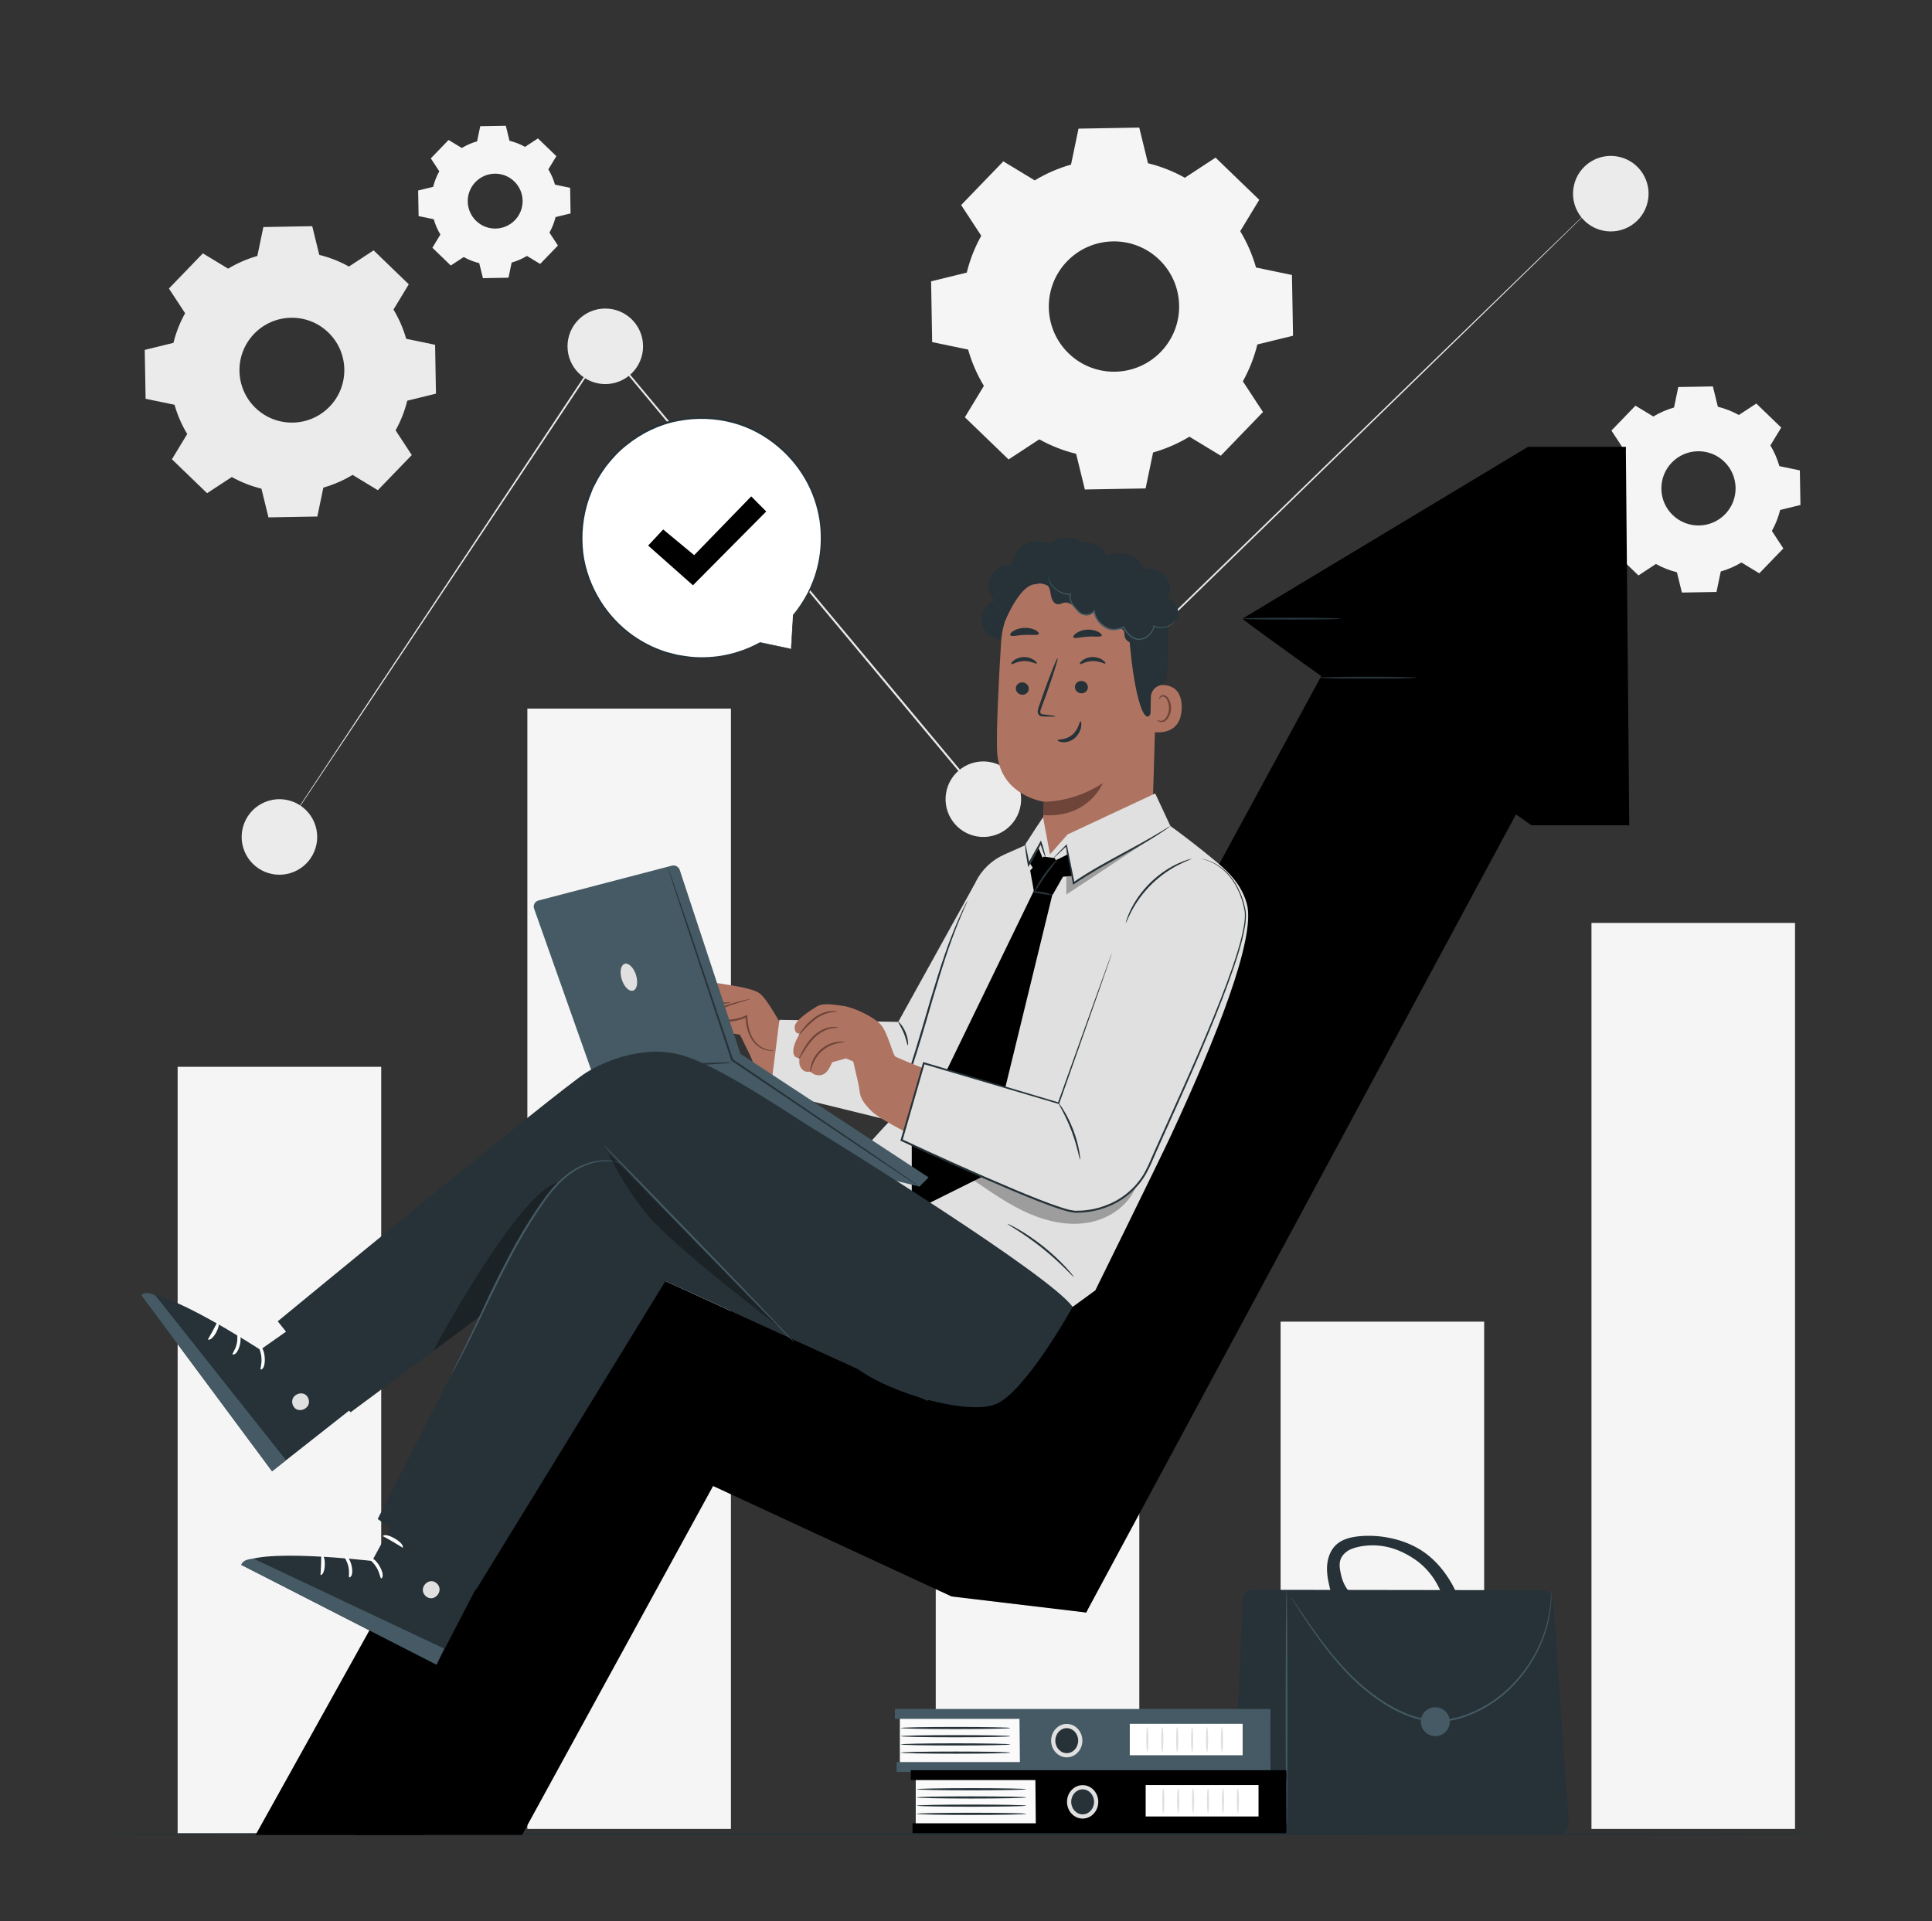<svg width="181" height="180" viewBox="0 0 181 180" fill="none" xmlns="http://www.w3.org/2000/svg">
<rect x="0" y="0" width="181" height="180" fill="#333333" stroke="none"/>
<path d="M35.714 99.954H16.643V171.757H35.714V99.954Z" fill="#F5F5F5"/>
<path d="M139.044 123.831H119.973V171.36H139.044V123.831Z" fill="#F5F5F5"/>
<path d="M168.168 86.473H149.097V171.36H168.168V86.473Z" fill="#F5F5F5"/>
<path d="M106.736 89.554H87.665V171.36H106.736V89.554Z" fill="#F5F5F5"/>
<path d="M68.477 66.393H49.406V171.36H68.477V66.393Z" fill="#F5F5F5"/>
<path d="M149.098 19.491C149.098 19.491 149.006 19.588 148.819 19.774C148.63 19.96 148.352 20.234 147.988 20.593C147.252 21.314 146.168 22.376 144.767 23.747C141.955 26.49 137.873 30.471 132.783 35.437C122.586 45.361 108.351 59.216 92.186 74.948L92.115 75.017L92.051 74.941C88.859 71.117 85.523 67.121 82.123 63.047C72.99 52.099 64.329 41.716 56.641 32.501L56.778 32.493C47.738 46.081 40.097 57.567 34.714 65.659C32.019 69.698 29.89 72.891 28.432 75.075C27.703 76.163 27.142 76.999 26.761 77.567C26.572 77.847 26.428 78.06 26.329 78.206C26.231 78.349 26.178 78.42 26.178 78.42C26.178 78.42 26.223 78.344 26.317 78.198C26.413 78.05 26.553 77.835 26.738 77.552C27.113 76.981 27.667 76.14 28.386 75.046C29.834 72.855 31.95 69.654 34.628 65.603C39.998 57.501 47.619 46.002 56.635 32.399L56.698 32.304L56.771 32.392C64.463 41.604 73.129 51.983 82.266 62.927C85.666 67.002 89.001 70.998 92.192 74.822L92.056 74.815C108.238 59.101 122.489 45.262 132.697 35.349C137.804 30.4 141.899 26.433 144.72 23.699C146.131 22.337 147.222 21.284 147.963 20.568C148.333 20.215 148.614 19.945 148.806 19.761C148.997 19.58 149.098 19.491 149.098 19.491Z" fill="#EBEBEB"/>
<path d="M56.707 35.986C58.661 35.986 60.246 34.401 60.246 32.447C60.246 30.493 58.661 28.908 56.707 28.908C54.752 28.908 53.168 30.493 53.168 32.447C53.168 34.401 54.752 35.986 56.707 35.986Z" fill="#EBEBEB"/>
<path d="M27.524 81.691C29.331 80.948 30.194 78.88 29.45 77.073C28.707 75.265 26.639 74.403 24.832 75.146C23.025 75.889 22.162 77.957 22.906 79.765C23.649 81.572 25.717 82.435 27.524 81.691Z" fill="#EBEBEB"/>
<path d="M95.618 75.445C95.93 73.515 94.619 71.698 92.69 71.386C90.761 71.074 88.944 72.385 88.632 74.314C88.319 76.244 89.63 78.061 91.56 78.373C93.489 78.685 95.306 77.374 95.618 75.445Z" fill="#EBEBEB"/>
<path d="M154.361 18.922C154.79 17.015 153.592 15.122 151.685 14.693C149.778 14.264 147.885 15.462 147.456 17.368C147.027 19.275 148.225 21.169 150.132 21.598C152.038 22.027 153.932 20.829 154.361 18.922Z" fill="#EBEBEB"/>
<path d="M21.372 25.172C22.237 24.649 23.159 24.253 24.109 23.983L24.673 21.273L29.252 21.192L29.911 23.881C30.87 24.117 31.805 24.481 32.689 24.974L35.003 23.457L38.297 26.638L36.863 29.003C37.386 29.869 37.783 30.791 38.053 31.741L40.763 32.305L40.843 36.884L38.155 37.543C37.918 38.502 37.554 39.437 37.062 40.321L38.578 42.635L35.398 45.929L33.032 44.495C32.166 45.018 31.245 45.415 30.294 45.685L29.73 48.395L25.151 48.475L24.492 45.786C23.533 45.55 22.598 45.186 21.715 44.694L19.401 46.21L16.106 43.03L17.54 40.664C17.017 39.798 16.62 38.877 16.351 37.926L13.641 37.362L13.56 32.784L16.249 32.124C16.485 31.165 16.85 30.23 17.342 29.347L15.825 27.033L19.006 23.738L21.372 25.172ZM23.812 31.272C21.928 33.224 21.982 36.333 23.934 38.218C25.886 40.102 28.996 40.048 30.88 38.096C32.764 36.144 32.71 33.034 30.758 31.15C28.806 29.265 25.697 29.32 23.812 31.272Z" fill="#EBEBEB"/>
<path d="M96.937 16.9C98.013 16.25 99.159 15.757 100.34 15.421L101.041 12.053L106.731 11.954L107.55 15.295C108.743 15.588 109.905 16.041 111.003 16.653L113.879 14.768L117.974 18.721L116.191 21.661C116.842 22.737 117.335 23.883 117.67 25.064L121.037 25.765L121.138 31.456L117.796 32.275C117.503 33.468 117.05 34.629 116.438 35.728L118.323 38.604L114.37 42.699L111.43 40.916C110.354 41.566 109.208 42.059 108.027 42.395L107.326 45.763L101.636 45.862L100.817 42.521C99.624 42.227 98.462 41.775 97.364 41.163L94.488 43.048L90.393 39.095L92.176 36.155C91.526 35.079 91.032 33.933 90.697 32.752L87.329 32.051L87.23 26.36L90.571 25.541C90.864 24.348 91.317 23.186 91.929 22.088L90.044 19.212L93.997 15.118L96.937 16.9ZM99.971 24.481C97.629 26.907 97.696 30.772 100.122 33.114C102.548 35.457 106.413 35.389 108.755 32.962C111.097 30.537 111.03 26.672 108.604 24.329C106.178 21.988 102.313 22.056 99.971 24.481Z" fill="#F5F5F5"/>
<path d="M43.264 13.865C43.717 13.591 44.199 13.384 44.697 13.242L44.992 11.824L47.388 11.782L47.733 13.189C48.235 13.313 48.725 13.503 49.187 13.761L50.398 12.967L52.123 14.632L51.372 15.87C51.646 16.323 51.854 16.806 51.995 17.303L53.413 17.599L53.455 19.995L52.048 20.34C51.924 20.842 51.734 21.331 51.476 21.794L52.27 23.005L50.605 24.73L49.367 23.979C48.914 24.253 48.432 24.46 47.934 24.602L47.639 26.02L45.242 26.062L44.898 24.655C44.395 24.531 43.906 24.341 43.444 24.083L42.232 24.877L40.508 23.212L41.259 21.974C40.985 21.521 40.777 21.038 40.636 20.541L39.217 20.246L39.175 17.849L40.583 17.504C40.706 17.002 40.897 16.513 41.155 16.05L40.361 14.839L42.025 13.115L43.264 13.865ZM44.541 17.058C43.555 18.079 43.584 19.707 44.605 20.693C45.627 21.68 47.254 21.651 48.24 20.629C49.227 19.608 49.198 17.98 48.176 16.994C47.155 16.008 45.528 16.036 44.541 17.058Z" fill="#F5F5F5"/>
<path d="M154.893 39.024C155.506 38.654 156.158 38.373 156.831 38.181L157.23 36.263L160.472 36.206L160.938 38.109C161.617 38.277 162.279 38.535 162.904 38.883L164.542 37.81L166.874 40.061L165.859 41.735C166.229 42.349 166.51 43.001 166.701 43.674L168.619 44.073L168.676 47.314L166.773 47.781C166.606 48.459 166.348 49.121 165.999 49.747L167.073 51.385L164.821 53.717L163.147 52.702C162.534 53.072 161.882 53.353 161.209 53.544L160.81 55.462L157.569 55.519L157.102 53.616C156.423 53.448 155.761 53.191 155.136 52.842L153.498 53.916L151.166 51.664L152.181 49.99C151.811 49.377 151.53 48.724 151.339 48.052L149.421 47.652L149.364 44.412L151.267 43.945C151.434 43.266 151.692 42.605 152.04 41.979L150.967 40.341L153.218 38.009L154.893 39.024ZM156.621 43.341C155.287 44.723 155.326 46.925 156.707 48.258C158.089 49.592 160.29 49.553 161.624 48.172C162.958 46.79 162.92 44.589 161.538 43.255C160.156 41.921 157.955 41.96 156.621 43.341Z" fill="#F5F5F5"/>
<path d="M174.452 171.851C174.452 171.903 136.862 171.945 90.504 171.945C44.13 171.945 6.548 171.903 6.548 171.851C6.548 171.8 44.129 171.758 90.504 171.758C136.862 171.758 174.452 171.8 174.452 171.851Z" fill="#263238"/>
<path d="M116.456 171.852H146.005C146.569 171.852 147.015 171.373 146.976 170.81L145.501 149.898C145.465 149.389 145.042 148.994 144.531 148.993L117.404 148.955C116.883 148.954 116.454 149.364 116.431 149.884L115.483 170.835C115.458 171.389 115.901 171.852 116.456 171.852Z" fill="#263238"/>
<path d="M120.533 171.851C120.578 171.851 120.615 166.734 120.615 160.423C120.615 154.11 120.578 148.994 120.533 148.994C120.487 148.994 120.45 154.11 120.45 160.423C120.45 166.734 120.487 171.851 120.533 171.851Z" fill="#455A64"/>
<path d="M120.882 149.537C120.88 149.538 120.895 149.567 120.927 149.62C120.964 149.681 121.012 149.759 121.071 149.856C121.208 150.072 121.399 150.372 121.641 150.754C122.144 151.529 122.873 152.65 123.858 153.979C124.853 155.295 126.101 156.841 127.781 158.255C128.617 158.963 129.566 159.624 130.617 160.193C131.671 160.749 132.858 161.192 134.133 161.295C135.41 161.402 136.656 161.114 137.761 160.666C138.869 160.212 139.863 159.601 140.715 158.909C142.423 157.514 143.551 155.828 144.241 154.327C144.936 152.817 145.183 151.477 145.285 150.562C145.305 150.332 145.329 150.127 145.339 149.949C145.341 149.774 145.343 149.624 145.344 149.499C145.344 149.385 145.344 149.294 145.344 149.222C145.343 149.16 145.341 149.128 145.338 149.128C145.335 149.128 145.332 149.16 145.327 149.222C145.323 149.293 145.317 149.384 145.311 149.498C145.305 149.623 145.298 149.772 145.289 149.946C145.274 150.123 145.246 150.326 145.221 150.555C145.1 151.463 144.837 152.788 144.135 154.279C143.438 155.76 142.311 157.42 140.619 158.791C139.775 159.472 138.793 160.071 137.701 160.517C136.611 160.955 135.39 161.235 134.146 161.13C132.901 161.031 131.734 160.598 130.692 160.05C129.652 159.49 128.71 158.838 127.878 158.139C126.207 156.742 124.954 155.212 123.951 153.909C122.957 152.593 122.213 151.482 121.695 150.719C121.441 150.344 121.241 150.049 121.099 149.838C121.034 149.744 120.982 149.669 120.941 149.611C120.904 149.56 120.885 149.535 120.882 149.537Z" fill="#455A64"/>
<path d="M133.11 161.313C133.11 162.062 133.717 162.669 134.466 162.669C135.216 162.669 135.823 162.062 135.823 161.313C135.823 160.564 135.215 159.957 134.466 159.957C133.718 159.957 133.11 160.564 133.11 161.313Z" fill="#455A64"/>
<path d="M125.176 144.736C125.743 144.21 126.541 144.016 127.31 143.94C129.166 143.755 131.209 144.141 132.83 145.062C134.452 145.983 135.645 147.517 136.438 149.205L135.373 150.32C134.937 148.565 133.965 147.037 132.457 146.04C130.948 145.043 129.345 144.585 127.56 144.873C127.149 144.939 126.569 145.092 126.229 145.33C125.532 145.818 125.425 146.385 125.548 147.108C125.73 148.177 125.999 148.642 126.456 149.216C125.672 149.234 125.488 149.238 124.704 149.257C124.506 148.484 124.307 147.7 124.321 146.902C124.336 146.105 124.59 145.278 125.176 144.736Z" fill="#263238"/>
<path d="M95.506 160.879H84.304V165.293H95.506V160.879Z" fill="#FAFAFA"/>
<path d="M119.019 160.121H83.837V161.046H119.019V160.121Z" fill="#455A64"/>
<path d="M119.019 165.095H84V166.02H119.019V165.095Z" fill="#455A64"/>
<path d="M95.505 160.341L95.558 165.844H119.018V160.341H95.505Z" fill="#455A64"/>
<path d="M101.208 163.087C101.208 163.844 100.64 164.457 99.94 164.457C99.24 164.457 98.671 163.844 98.671 163.087C98.671 162.331 99.239 161.718 99.94 161.718C100.64 161.718 101.208 162.331 101.208 163.087Z" fill="#263238"/>
<path d="M99.939 164.653C99.132 164.653 98.475 163.95 98.475 163.087C98.475 162.223 99.132 161.521 99.939 161.521C100.747 161.521 101.404 162.223 101.404 163.087C101.404 163.95 100.747 164.653 99.939 164.653ZM99.939 161.915C99.348 161.915 98.868 162.441 98.868 163.087C98.868 163.734 99.348 164.26 99.939 164.26C100.53 164.26 101.01 163.734 101.01 163.087C101.01 162.441 100.53 161.915 99.939 161.915Z" fill="#E0E0E0"/>
<path d="M94.664 164.211C94.664 164.267 92.362 164.313 89.524 164.313C86.684 164.313 84.383 164.268 84.383 164.211C84.383 164.154 86.684 164.108 89.524 164.108C92.362 164.108 94.664 164.154 94.664 164.211Z" fill="#263238"/>
<path d="M94.664 163.442C94.664 163.498 92.362 163.544 89.524 163.544C86.684 163.544 84.383 163.499 84.383 163.442C84.383 163.385 86.684 163.339 89.524 163.339C92.362 163.339 94.664 163.385 94.664 163.442Z" fill="#263238"/>
<path d="M94.664 162.673C94.664 162.729 92.362 162.775 89.524 162.775C86.684 162.775 84.383 162.73 84.383 162.673C84.383 162.616 86.684 162.57 89.524 162.57C92.362 162.57 94.664 162.616 94.664 162.673Z" fill="#263238"/>
<path d="M94.664 161.904C94.664 161.961 92.362 162.007 89.524 162.007C86.684 162.007 84.383 161.961 84.383 161.904C84.383 161.848 86.684 161.802 89.524 161.802C92.362 161.802 94.664 161.848 94.664 161.904Z" fill="#263238"/>
<path d="M116.417 161.511H105.845V164.457H116.417V161.511Z" fill="white"/>
<path d="M107.492 164.157C107.435 164.157 107.389 163.632 107.389 162.984C107.389 162.336 107.435 161.811 107.492 161.811C107.548 161.811 107.594 162.336 107.594 162.984C107.594 163.632 107.548 164.157 107.492 164.157Z" fill="#E0E0E0"/>
<path d="M108.89 164.157C108.833 164.157 108.787 163.632 108.787 162.984C108.787 162.336 108.833 161.811 108.89 161.811C108.946 161.811 108.992 162.336 108.992 162.984C108.992 163.632 108.946 164.157 108.89 164.157Z" fill="#E0E0E0"/>
<path d="M110.288 164.157C110.231 164.157 110.185 163.632 110.185 162.984C110.185 162.336 110.231 161.811 110.288 161.811C110.344 161.811 110.39 162.336 110.39 162.984C110.39 163.632 110.344 164.157 110.288 164.157Z" fill="#E0E0E0"/>
<path d="M111.686 164.157C111.629 164.157 111.583 163.632 111.583 162.984C111.583 162.336 111.629 161.811 111.686 161.811C111.742 161.811 111.788 162.336 111.788 162.984C111.788 163.632 111.742 164.157 111.686 164.157Z" fill="#E0E0E0"/>
<path d="M113.084 164.157C113.027 164.157 112.981 163.632 112.981 162.984C112.981 162.336 113.027 161.811 113.084 161.811C113.14 161.811 113.186 162.336 113.186 162.984C113.186 163.632 113.14 164.157 113.084 164.157Z" fill="#E0E0E0"/>
<path d="M114.481 164.157C114.424 164.157 114.378 163.632 114.378 162.984C114.378 162.336 114.424 161.811 114.481 161.811C114.538 161.811 114.584 162.336 114.584 162.984C114.583 163.632 114.538 164.157 114.481 164.157Z" fill="#E0E0E0"/>
<path d="M96.994 166.615H85.792V171.029H96.994V166.615Z" fill="#FAFAFA"/>
<path d="M120.507 165.858H85.325V166.782H120.507V165.858Z" fill="black"/>
<path d="M120.507 170.832H85.488V171.757H120.507V170.832Z" fill="black"/>
<path d="M96.994 166.078L97.047 171.581H120.507V166.078H96.994Z" fill="black"/>
<path d="M102.696 168.823C102.696 169.58 102.128 170.193 101.428 170.193C100.727 170.193 100.16 169.58 100.16 168.823C100.16 168.067 100.727 167.454 101.428 167.454C102.128 167.454 102.696 168.067 102.696 168.823Z" fill="#263238"/>
<path d="M101.428 170.39C100.62 170.39 99.963 169.687 99.963 168.823C99.963 167.96 100.62 167.257 101.428 167.257C102.236 167.257 102.893 167.96 102.893 168.823C102.893 169.687 102.236 170.39 101.428 170.39ZM101.428 167.651C100.837 167.651 100.356 168.177 100.356 168.823C100.356 169.47 100.837 169.996 101.428 169.996C102.018 169.996 102.499 169.47 102.499 168.823C102.499 168.177 102.018 167.651 101.428 167.651Z" fill="#E0E0E0"/>
<path d="M96.152 169.947C96.152 170.003 93.85 170.049 91.012 170.049C88.172 170.049 85.871 170.004 85.871 169.947C85.871 169.89 88.172 169.844 91.012 169.844C93.85 169.845 96.152 169.89 96.152 169.947Z" fill="#263238"/>
<path d="M96.152 169.178C96.152 169.235 93.85 169.281 91.012 169.281C88.172 169.281 85.871 169.235 85.871 169.178C85.871 169.122 88.172 169.076 91.012 169.076C93.85 169.076 96.152 169.122 96.152 169.178Z" fill="#263238"/>
<path d="M96.152 168.409C96.152 168.466 93.85 168.512 91.012 168.512C88.172 168.512 85.871 168.466 85.871 168.409C85.871 168.353 88.172 168.307 91.012 168.307C93.85 168.307 96.152 168.353 96.152 168.409Z" fill="#263238"/>
<path d="M96.152 167.64C96.152 167.697 93.85 167.743 91.012 167.743C88.172 167.743 85.871 167.697 85.871 167.64C85.871 167.584 88.172 167.538 91.012 167.538C93.85 167.538 96.152 167.584 96.152 167.64Z" fill="#263238"/>
<path d="M117.905 167.248H107.333V170.193H117.905V167.248Z" fill="white"/>
<path d="M108.98 169.894C108.924 169.894 108.877 169.368 108.877 168.72C108.877 168.072 108.923 167.547 108.98 167.547C109.037 167.547 109.083 168.072 109.083 168.72C109.083 169.368 109.037 169.894 108.98 169.894Z" fill="#E0E0E0"/>
<path d="M110.378 169.894C110.321 169.894 110.275 169.368 110.275 168.72C110.275 168.072 110.321 167.547 110.378 167.547C110.435 167.547 110.481 168.072 110.481 168.72C110.48 169.368 110.435 169.894 110.378 169.894Z" fill="#E0E0E0"/>
<path d="M111.776 169.894C111.719 169.894 111.673 169.368 111.673 168.72C111.673 168.072 111.719 167.547 111.776 167.547C111.832 167.547 111.878 168.072 111.878 168.72C111.878 169.368 111.832 169.894 111.776 169.894Z" fill="#E0E0E0"/>
<path d="M113.174 169.894C113.117 169.894 113.071 169.368 113.071 168.72C113.071 168.072 113.117 167.547 113.174 167.547C113.23 167.547 113.276 168.072 113.276 168.72C113.276 169.368 113.23 169.894 113.174 169.894Z" fill="#E0E0E0"/>
<path d="M114.572 169.894C114.515 169.894 114.469 169.368 114.469 168.72C114.469 168.072 114.515 167.547 114.572 167.547C114.628 167.547 114.674 168.072 114.674 168.72C114.674 169.368 114.628 169.894 114.572 169.894Z" fill="#E0E0E0"/>
<path d="M115.969 169.894C115.913 169.894 115.867 169.368 115.867 168.72C115.867 168.072 115.912 167.547 115.969 167.547C116.026 167.547 116.072 168.072 116.072 168.72C116.072 169.368 116.026 169.894 115.969 169.894Z" fill="#E0E0E0"/>
<path d="M74.113 60.794L71.213 60.213C69.264 61.307 66.963 61.837 64.54 61.587C58.824 60.998 54.413 56.062 54.455 50.316C54.504 43.676 60.242 38.502 66.896 39.192C72.544 39.777 76.925 44.603 76.972 50.282C76.996 53.1 75.992 55.661 74.326 57.637L74.331 57.633L74.113 60.794Z" fill="white"/>
<path d="M74.113 60.794C74.113 60.794 74.113 60.719 74.12 60.58C74.127 60.434 74.139 60.231 74.153 59.968C74.184 59.427 74.231 58.643 74.29 57.63L74.354 57.667C74.354 57.667 74.351 57.67 74.349 57.671C74.331 57.684 74.305 57.679 74.292 57.661C74.281 57.645 74.283 57.624 74.294 57.61C75.179 56.541 76.194 54.931 76.652 52.761C76.884 51.684 76.96 50.48 76.834 49.211C76.697 47.945 76.323 46.62 75.675 45.348C75.022 44.081 74.087 42.876 72.897 41.871C71.708 40.87 70.265 40.05 68.646 39.628C67.035 39.195 65.271 39.119 63.54 39.453C61.805 39.775 60.125 40.575 58.7 41.731C57.962 42.298 57.349 42.996 56.782 43.706C56.525 44.082 56.262 44.453 56.037 44.843L55.724 45.44L55.569 45.738L55.445 46.049C54.75 47.692 54.487 49.455 54.586 51.137C54.676 52.825 55.21 54.415 55.967 55.787C56.73 57.161 57.745 58.318 58.873 59.206C60.005 60.092 61.244 60.713 62.467 61.091C62.777 61.17 63.082 61.249 63.382 61.326C63.684 61.396 63.987 61.426 64.282 61.477C64.872 61.569 65.451 61.587 66.002 61.578C68.223 61.533 69.991 60.84 71.194 60.179C71.202 60.174 71.213 60.173 71.222 60.175C72.143 60.369 72.86 60.521 73.356 60.626C73.596 60.678 73.782 60.719 73.917 60.748C74.044 60.775 74.113 60.794 74.113 60.794C74.113 60.794 74.053 60.787 73.929 60.765C73.796 60.74 73.611 60.706 73.374 60.663C72.87 60.568 72.141 60.43 71.205 60.253L71.232 60.248C70.03 60.93 68.251 61.646 66.005 61.708C65.447 61.721 64.862 61.706 64.263 61.617C63.965 61.567 63.657 61.538 63.351 61.469C63.047 61.392 62.737 61.314 62.422 61.236C61.181 60.859 59.921 60.234 58.768 59.34C57.619 58.442 56.585 57.271 55.806 55.877C55.032 54.484 54.487 52.868 54.391 51.151C54.287 49.44 54.553 47.645 55.259 45.971L55.385 45.654L55.542 45.351C55.648 45.149 55.755 44.946 55.861 44.743C56.09 44.346 56.357 43.967 56.619 43.585C57.196 42.861 57.82 42.152 58.571 41.573C60.022 40.396 61.733 39.583 63.501 39.255C65.264 38.917 67.058 38.996 68.697 39.441C70.344 39.873 71.81 40.711 73.016 41.731C74.223 42.755 75.168 43.983 75.826 45.271C76.479 46.565 76.852 47.911 76.985 49.195C77.107 50.482 77.023 51.7 76.781 52.79C76.302 54.981 75.262 56.598 74.357 57.664L74.302 57.603C74.304 57.602 74.307 57.6 74.307 57.6C74.326 57.587 74.351 57.591 74.364 57.61C74.37 57.618 74.372 57.628 74.372 57.637C74.291 58.659 74.228 59.451 74.184 59.997C74.162 60.255 74.145 60.454 74.133 60.598C74.122 60.73 74.113 60.794 74.113 60.794Z" fill="#263238"/>
<path d="M60.721 51.117L62.131 49.608L65.033 52.015L70.379 46.508L71.784 47.922L64.92 54.838L60.721 51.117Z" fill="black"/>
<path d="M152.317 41.869H143.152L116.408 57.965C116.508 58.115 119.665 60.398 123.788 63.346L85.061 134.654L52.649 120.34L23.95 171.92H39.632L59.406 135.799L89.149 149.577L101.758 151.082L135.888 71.953C140.177 74.993 143.471 77.321 143.471 77.321H152.636C152.636 77.321 149.964 54.889 149.964 54.711C149.964 54.533 152.317 41.869 152.317 41.869Z" fill="black"/>
<path opacity="0.3" d="M152.317 41.869H143.152L116.408 57.965C116.508 58.115 119.665 60.398 123.788 63.346L85.061 134.654L52.649 120.34L23.95 171.92H39.632L59.406 135.799L89.149 149.577L101.758 151.082L135.888 71.953C140.177 74.993 143.471 77.321 143.471 77.321H152.636C152.636 77.321 149.964 54.889 149.964 54.711C149.964 54.533 152.317 41.869 152.317 41.869Z" fill="black"/>
<path d="M33.228 171.921L62.042 119.898L94.338 134.654L135.989 57.965L148.39 64.48L101.758 151.082L68.685 135.799L48.91 171.921H33.228Z" fill="black"/>
<path d="M125.573 57.965C125.868 58.408 152.637 77.321 152.637 77.321L152.317 41.869L125.573 57.965Z" fill="black"/>
<path d="M125.573 57.965C125.573 58.017 123.522 58.059 120.991 58.059C118.46 58.059 116.409 58.016 116.409 57.965C116.409 57.913 118.46 57.871 120.991 57.871C123.521 57.871 125.573 57.913 125.573 57.965Z" fill="#263238"/>
<path d="M132.733 63.496C132.733 63.548 130.681 63.59 128.151 63.59C125.62 63.59 123.568 63.547 123.568 63.496C123.568 63.444 125.62 63.402 128.151 63.402C130.681 63.402 132.733 63.444 132.733 63.496Z" fill="#263238"/>
<path d="M63.903 95.605C63.903 95.605 63.347 95.847 63.26 95.104C63.173 94.362 64.72 92.816 65.215 92.325C65.71 91.834 66.418 91.939 67.046 92.079C67.674 92.219 70.243 92.478 71.095 93.025C71.948 93.573 73.253 96.318 73.525 96.448C73.797 96.578 81.813 96.996 81.813 96.996L81.468 103.565C81.468 103.565 73.6 102.066 72.042 101.092C70.484 100.117 70.689 99.729 70.246 98.82C69.803 97.911 69.328 96.946 69.328 96.946L68.591 96.824L67.41 97.476C67.41 97.476 67.271 99.143 66.102 99.101L65.53 98.799C65.53 98.799 65.148 99.241 64.713 98.558C64.277 97.875 64.36 97.748 64.36 97.748C64.36 97.748 63.901 98.314 63.406 97.611C62.911 96.909 63.903 95.605 63.903 95.605Z" fill="#AE7461"/>
<path d="M72.538 98.394C72.539 98.399 72.51 98.408 72.451 98.421C72.394 98.435 72.305 98.446 72.19 98.447C71.962 98.449 71.616 98.393 71.247 98.178C70.88 97.97 70.495 97.595 70.248 97.071C69.993 96.55 69.869 95.909 69.834 95.23L69.961 95.308C69.434 95.552 68.813 95.708 68.163 95.731C67.707 95.748 67.259 95.697 66.842 95.592C66.643 95.533 66.412 95.502 66.238 95.311C66.145 95.22 66.124 95.031 66.217 94.924C66.303 94.818 66.412 94.78 66.501 94.742C67.222 94.45 67.886 94.222 68.448 94.05C69.011 93.878 69.472 93.762 69.793 93.689C70.113 93.617 70.293 93.588 70.296 93.6C70.299 93.614 70.125 93.667 69.811 93.76C69.497 93.854 69.043 93.989 68.489 94.177C67.934 94.364 67.28 94.603 66.567 94.902C66.48 94.937 66.397 94.978 66.358 95.03C66.322 95.082 66.324 95.138 66.374 95.195C66.479 95.318 66.688 95.361 66.887 95.414C67.288 95.513 67.718 95.561 68.157 95.544C68.782 95.522 69.378 95.374 69.886 95.144L70.008 95.089L70.014 95.221C70.043 95.887 70.156 96.505 70.388 97.005C70.614 97.509 70.964 97.868 71.306 98.082C71.649 98.299 71.974 98.37 72.193 98.387C72.414 98.402 72.536 98.379 72.538 98.394Z" fill="#6F4439"/>
<path d="M68.481 93.889C68.496 93.908 68.21 94.063 67.724 94.036C67.485 94.034 67.204 93.993 66.906 94.013C66.603 94.026 66.32 94.155 66.086 94.425C65.599 94.969 65.016 95.329 64.578 95.512C64.136 95.699 63.839 95.736 63.835 95.716C63.826 95.687 64.107 95.603 64.522 95.392C64.936 95.181 65.474 94.827 65.951 94.295C66.077 94.165 66.218 94.032 66.39 93.956C66.557 93.876 66.734 93.847 66.897 93.84C67.223 93.829 67.5 93.885 67.732 93.904C68.196 93.962 68.47 93.862 68.481 93.889Z" fill="#6F4439"/>
<path d="M66.829 95.639C66.873 95.654 66.548 96.393 65.807 97.024C65.071 97.661 64.292 97.869 64.284 97.823C64.261 97.77 64.981 97.492 65.685 96.881C66.395 96.279 66.779 95.609 66.829 95.639Z" fill="#6F4439"/>
<path d="M67.117 96.647C67.164 96.652 67.058 97.299 66.589 97.934C66.126 98.573 65.541 98.87 65.522 98.826C65.49 98.78 66 98.429 66.438 97.823C66.882 97.223 67.063 96.63 67.117 96.647Z" fill="#6F4439"/>
<path d="M91.326 82.801L84.153 95.744L73.02 95.553L72.184 102.239L83.672 105.055L88.402 99.861L91.326 82.801Z" fill="#E0E0E0"/>
<path d="M85.049 97.941C84.993 97.945 84.924 97.413 84.675 96.812C84.433 96.209 84.11 95.779 84.153 95.745C84.187 95.71 84.592 96.105 84.849 96.742C85.11 97.376 85.097 97.942 85.049 97.941Z" fill="#263238"/>
<path d="M94.054 59.892C93.146 60.013 92.201 59.361 91.99 58.471C91.779 57.58 92.332 56.574 93.197 56.274C92.62 55.705 92.461 54.757 92.82 54.031C93.179 53.304 94.029 52.855 94.831 52.966C94.85 52.167 95.313 51.392 96.009 50.997C96.704 50.603 97.608 50.602 98.304 50.996C99.173 50.223 100.596 50.169 101.522 50.873C102.296 50.715 103.151 51.113 103.528 51.807C103.906 52.501 103.775 53.435 103.222 53.998" fill="#263238"/>
<path d="M101.958 52.709L101.547 52.717C97.417 52.797 94.04 56.035 93.787 60.159C93.553 63.994 93.343 68.235 93.408 70.289C93.543 74.541 97.811 75.121 97.811 75.121L97.55 80.238L98.055 84.139L107.868 79.718L108.422 61.166C108.717 56.742 106.388 52.882 101.958 52.709Z" fill="#AE7461"/>
<path d="M97.775 75.115C97.775 75.115 100.495 75.226 103.317 73.376C103.317 73.376 101.999 76.67 97.747 76.369L97.775 75.115Z" fill="#6F4439"/>
<path d="M95.168 64.495C95.163 64.816 95.431 65.085 95.766 65.096C96.101 65.108 96.377 64.858 96.382 64.537C96.387 64.216 96.119 63.946 95.785 63.935C95.45 63.923 95.174 64.174 95.168 64.495Z" fill="#263238"/>
<path d="M94.742 62.223C94.819 62.3 95.272 61.951 95.926 61.94C96.579 61.919 97.065 62.247 97.135 62.165C97.169 62.129 97.089 61.987 96.878 61.84C96.669 61.692 96.315 61.551 95.908 61.561C95.501 61.571 95.162 61.728 94.968 61.885C94.769 62.043 94.704 62.188 94.742 62.223Z" fill="#263238"/>
<path d="M100.705 64.359C100.7 64.68 100.967 64.949 101.302 64.96C101.637 64.972 101.913 64.722 101.918 64.401C101.923 64.08 101.655 63.81 101.321 63.799C100.986 63.788 100.71 64.038 100.705 64.359Z" fill="#263238"/>
<path d="M101.17 62.22C101.247 62.298 101.701 61.948 102.355 61.937C103.007 61.917 103.494 62.244 103.563 62.163C103.597 62.127 103.518 61.985 103.306 61.837C103.097 61.69 102.744 61.549 102.337 61.559C101.929 61.569 101.59 61.726 101.396 61.883C101.199 62.041 101.133 62.185 101.17 62.22Z" fill="#263238"/>
<path d="M98.891 67.114C98.894 67.077 98.486 67.015 97.826 66.943C97.659 66.93 97.5 66.899 97.47 66.786C97.428 66.666 97.495 66.485 97.572 66.289C97.721 65.882 97.877 65.456 98.041 65.009C98.691 63.186 99.159 61.688 99.085 61.662C99.011 61.637 98.424 63.094 97.774 64.917C97.618 65.366 97.468 65.795 97.326 66.205C97.266 66.396 97.162 66.613 97.252 66.861C97.299 66.985 97.424 67.073 97.531 67.1C97.639 67.13 97.733 67.13 97.815 67.134C98.478 67.156 98.89 67.151 98.891 67.114Z" fill="#263238"/>
<path d="M100.555 59.716C100.644 59.88 101.201 59.689 101.89 59.654C102.579 59.602 103.162 59.721 103.222 59.548C103.248 59.465 103.122 59.319 102.871 59.191C102.622 59.063 102.245 58.967 101.832 58.993C101.419 59.019 101.063 59.161 100.839 59.319C100.613 59.477 100.515 59.638 100.555 59.716Z" fill="#263238"/>
<path d="M94.658 59.528C94.799 59.674 95.335 59.509 95.984 59.489C96.632 59.45 97.184 59.566 97.307 59.408C97.361 59.332 97.272 59.185 97.029 59.049C96.79 58.914 96.392 58.807 95.947 58.827C95.501 58.847 95.117 58.989 94.895 59.145C94.668 59.302 94.596 59.457 94.658 59.528Z" fill="#263238"/>
<path d="M94.159 58.2C94.159 58.2 95.229 55.515 96.502 54.868C98.042 54.085 98.745 55.779 100.219 55.336C101.692 54.894 103.163 54.143 104.7 55.259C106.382 56.481 105.622 57.376 105.761 59.261C106.325 66.905 107.764 69.042 108.092 65.43C108.128 65.034 109.218 64.699 109.348 63.028C109.516 60.86 109.548 58.232 109.036 56.706C108.604 55.419 107.848 54.54 106.506 53.58C104.388 52.064 101.518 52.086 99.574 52.32C97.629 52.554 93.916 54.868 94.159 58.2Z" fill="#263238"/>
<path d="M107.818 65.319C107.832 64.662 108.388 64.133 109.043 64.182C109.838 64.243 110.73 64.676 110.709 66.316C110.672 69.226 107.758 68.589 107.755 68.506C107.752 68.449 107.792 66.537 107.818 65.319Z" fill="#AE7461"/>
<path d="M108.401 67.419C108.414 67.41 108.452 67.455 108.537 67.495C108.619 67.534 108.763 67.563 108.915 67.508C109.224 67.398 109.489 66.914 109.51 66.389C109.52 66.125 109.468 65.872 109.377 65.662C109.291 65.448 109.155 65.298 109.001 65.268C108.847 65.231 108.736 65.322 108.7 65.403C108.66 65.484 108.677 65.542 108.662 65.547C108.654 65.554 108.6 65.497 108.625 65.377C108.637 65.32 108.673 65.251 108.741 65.197C108.812 65.141 108.915 65.113 109.023 65.126C109.247 65.145 109.446 65.353 109.546 65.584C109.659 65.816 109.724 66.1 109.712 66.397C109.686 66.983 109.379 67.528 108.957 67.644C108.751 67.695 108.582 67.631 108.494 67.562C108.406 67.489 108.391 67.424 108.401 67.419Z" fill="#6F4439"/>
<path d="M107.652 59.686C107.28 59.951 106.886 60.225 106.431 60.278C105.977 60.332 105.452 60.081 105.366 59.632C105.328 59.43 105.373 59.194 105.237 59.04C105.074 58.856 104.782 58.92 104.539 58.951C103.695 59.057 102.689 58.143 102.458 57.324C102.249 57.651 101.778 57.758 101.448 57.554C101.117 57.349 100.996 57.232 100.735 56.944C100.474 56.657 100.11 56.402 99.727 56.464C99.512 56.499 99.314 56.631 99.097 56.616C98.714 56.589 98.519 56.146 98.454 55.768C98.389 55.39 98.335 54.948 98.008 54.748C97.705 54.563 97.318 54.681 96.968 54.74C96.617 54.798 96.162 54.725 96.065 54.383C96.014 54.203 96.088 54.012 96.185 53.853C96.624 53.131 97.605 52.795 98.394 53.097C98.66 52.13 99.545 51.365 100.539 51.241C101.534 51.116 102.579 51.64 103.075 52.511C103.679 51.942 104.568 51.69 105.381 51.859C106.193 52.028 106.908 52.613 107.235 53.375C107.939 53.176 108.751 53.434 109.21 54.003C109.67 54.572 109.75 55.42 109.406 56.066C109.934 56.354 110.392 56.865 110.414 57.467C110.437 58.068 109.862 58.68 109.278 58.532C109.522 58.996 109.343 59.636 108.895 59.907C108.445 60.178 107.796 60.037 107.5 59.605" fill="#263238"/>
<path d="M98.195 53.957C98.193 53.958 98.194 53.975 98.197 54.01C98.202 54.045 98.205 54.098 98.219 54.165C98.248 54.299 98.306 54.497 98.441 54.721C98.577 54.943 98.785 55.197 99.099 55.396C99.407 55.598 99.826 55.748 100.297 55.713L100.246 55.65C100.161 55.9 100.191 56.199 100.32 56.452C100.442 56.709 100.632 56.936 100.832 57.157C100.934 57.263 101.023 57.388 101.164 57.485C101.3 57.577 101.462 57.629 101.628 57.647C101.956 57.682 102.325 57.574 102.557 57.293L102.448 57.264C102.533 57.841 102.873 58.413 103.402 58.756C103.682 58.95 104.027 59.066 104.363 59.05C104.7 59.04 105.011 58.936 105.3 58.825L105.222 58.792C105.385 59.151 105.631 59.454 105.927 59.676C106.218 59.898 106.602 60.024 106.946 59.933C107.63 59.774 108.074 59.194 108.155 58.655L108.09 58.687C108.434 58.866 108.8 58.877 109.092 58.815C109.388 58.755 109.619 58.621 109.783 58.49C109.948 58.357 110.044 58.222 110.101 58.129C110.153 58.032 110.175 57.978 110.172 57.977C110.157 57.965 110.08 58.199 109.753 58.451C109.59 58.572 109.364 58.694 109.078 58.745C108.797 58.799 108.45 58.78 108.132 58.609L108.077 58.579L108.067 58.641C107.984 59.144 107.556 59.685 106.922 59.825C106.611 59.904 106.273 59.791 105.997 59.582C105.72 59.372 105.486 59.08 105.334 58.743L105.31 58.689L105.256 58.71C104.971 58.818 104.67 58.916 104.359 58.924C104.048 58.937 103.739 58.834 103.472 58.65C102.972 58.326 102.653 57.79 102.569 57.245L102.548 57.108L102.46 57.216C102.264 57.456 101.934 57.559 101.639 57.528C101.491 57.513 101.347 57.468 101.228 57.388C101.112 57.311 101.018 57.187 100.915 57.081C100.715 56.864 100.531 56.646 100.415 56.406C100.292 56.169 100.265 55.907 100.337 55.681L100.36 55.611L100.287 55.617C99.844 55.656 99.439 55.521 99.139 55.332C98.832 55.145 98.624 54.904 98.486 54.693C98.213 54.258 98.216 53.95 98.195 53.957Z" fill="#455A64"/>
<path d="M99.078 69.348C99.092 69.239 99.81 69.374 100.437 68.858C101.065 68.342 101.131 67.561 101.232 67.574C101.279 67.573 101.339 67.771 101.286 68.096C101.236 68.415 101.046 68.859 100.663 69.175C100.279 69.49 99.831 69.572 99.532 69.54C99.226 69.51 99.064 69.396 99.078 69.348Z" fill="#263238"/>
<path d="M78.347 110.528L83.886 104.418L88.518 90.42C89.463 87.991 90.275 84.908 91.421 82.605C91.985 81.472 92.934 80.579 94.09 80.066L96.057 79.192L97.233 77.315C96.555 81.561 102.506 82.083 108.829 76.812C108.829 76.812 110.918 78.226 113.863 80.668C115.152 81.737 116.321 82.905 116.808 84.67C117.693 87.874 113.891 97.356 109.751 106.276C108.513 108.944 102.615 120.901 102.615 120.901L100.492 122.448C100.492 122.448 81.724 116.761 80.035 113.644C78.347 110.528 78.347 110.528 78.347 110.528Z" fill="#E0E0E0"/>
<path d="M81.42 106.885C81.415 106.88 81.469 106.818 81.577 106.702C81.698 106.574 81.857 106.407 82.054 106.2C82.489 105.754 83.095 105.135 83.84 104.372L83.824 104.398C84.17 103.331 84.585 102.056 85.046 100.636C85.523 99.215 86.007 97.637 86.495 95.969C87.441 92.698 88.337 89.739 89.164 87.661C89.565 86.618 89.941 85.794 90.206 85.228C90.339 84.963 90.446 84.749 90.528 84.585C90.604 84.439 90.646 84.364 90.652 84.367C90.658 84.37 90.627 84.45 90.562 84.602C90.488 84.769 90.392 84.987 90.272 85.258C90.029 85.833 89.672 86.661 89.288 87.708C88.495 89.793 87.623 92.748 86.675 96.022C86.187 97.69 85.696 99.274 85.21 100.69C84.734 102.105 84.305 103.376 83.947 104.439L83.942 104.454L83.931 104.464C83.169 105.209 82.55 105.815 82.104 106.251C81.897 106.448 81.73 106.606 81.602 106.728C81.487 106.835 81.424 106.889 81.42 106.885Z" fill="#263238"/>
<path d="M98.652 83.571L92.16 110.183L85.418 113.536V107.026L97.086 82.993L98.652 83.571Z" fill="black"/>
<g opacity="0.3">
<path d="M86.236 107.787C88.076 108.479 89.734 109.575 91.359 110.682C92.985 111.789 94.61 112.923 96.413 113.707C98.217 114.49 100.238 114.908 102.164 114.511C104.09 114.114 105.888 112.798 106.523 110.937L86.236 107.787Z" fill="black"/>
</g>
<path d="M96.057 79.109L97.716 76.569L98.368 80.05L100.021 78.179L108.225 74.341L109.649 77.391L100.584 82.751L98.071 82.564L96.237 80.388L96.057 79.109Z" fill="#E0E0E0"/>
<path d="M96.057 79.11C96.079 79.107 96.115 79.303 96.181 79.635C96.264 80.031 96.357 80.48 96.46 80.976L96.296 80.952C96.436 80.694 96.586 80.42 96.742 80.134C96.99 79.696 97.222 79.285 97.433 78.911L97.522 78.754L97.581 78.921C97.726 79.336 97.804 79.686 97.869 79.929C97.931 80.172 97.969 80.311 97.953 80.317C97.937 80.324 97.867 80.195 97.778 79.957C97.686 79.722 97.584 79.374 97.429 78.98L97.576 78.99C97.372 79.367 97.147 79.782 96.907 80.225C96.748 80.509 96.595 80.781 96.451 81.037L96.333 81.247L96.287 81.013C96.068 79.915 96.013 79.113 96.057 79.11Z" fill="#263238"/>
<path d="M98.818 80.393L97.774 80.265C97.491 80.583 96.799 81.238 96.516 81.556L96.518 81.585C96.642 82.282 96.766 82.978 96.889 83.675C97.473 83.646 98.06 83.693 98.632 83.815C98.98 83.203 99.243 82.742 99.592 82.13L98.818 80.393Z" fill="black"/>
<path d="M100.601 119.646C100.579 119.665 100.272 119.337 99.758 118.829C99.245 118.322 98.514 117.641 97.655 116.952C96.795 116.264 95.972 115.699 95.364 115.309C94.756 114.918 94.37 114.691 94.383 114.665C94.389 114.654 94.493 114.698 94.676 114.787C94.859 114.875 95.118 115.014 95.433 115.196C96.062 115.56 96.905 116.111 97.772 116.806C98.638 117.501 99.361 118.203 99.853 118.737C100.1 119.004 100.292 119.227 100.418 119.386C100.545 119.546 100.61 119.637 100.601 119.646Z" fill="#263238"/>
<path d="M98.9 80.607L100.059 80.036L100.452 82.066L99.486 82.152L98.9 80.607Z" fill="black"/>
<path opacity="0.3" d="M99.901 79.219V83.815L108.447 78.171L100.494 82.801L99.901 79.219Z" fill="black"/>
<path d="M109.649 77.391C109.656 77.401 109.479 77.534 109.152 77.766C108.822 77.993 108.339 78.313 107.725 78.682C106.504 79.433 104.752 80.351 102.863 81.436C102.065 81.899 101.312 82.365 100.635 82.824L100.522 82.9L100.498 82.768C100.239 81.364 100.014 80.146 99.844 79.23L99.94 79.26C99.571 79.605 99.27 79.885 99.039 80.101C98.827 80.293 98.71 80.393 98.702 80.385C98.695 80.377 98.797 80.263 98.995 80.056C99.217 79.831 99.506 79.538 99.86 79.178L99.935 79.102L99.957 79.208C100.142 80.121 100.388 81.335 100.671 82.734L100.534 82.678C101.212 82.21 101.968 81.739 102.769 81.274C104.664 80.186 106.423 79.287 107.657 78.568C108.278 78.215 108.77 77.912 109.112 77.705C109.451 77.492 109.642 77.38 109.649 77.391Z" fill="#263238"/>
<path d="M97.786 80.654L97.307 79.481L96.516 80.934L96.855 81.46L97.786 80.654Z" fill="black"/>
<path d="M99.097 80.484C99.137 80.522 98.565 81.183 97.95 82.063C97.332 82.942 96.905 83.705 96.857 83.68C96.813 83.659 97.169 82.847 97.797 81.956C98.421 81.062 99.062 80.45 99.097 80.484Z" fill="#263238"/>
<path d="M98.516 83.85C98.503 83.901 98.111 83.842 97.632 83.762C97.153 83.681 96.763 83.608 96.767 83.555C96.771 83.505 97.175 83.495 97.663 83.577C98.151 83.659 98.529 83.801 98.516 83.85Z" fill="#263238"/>
<path d="M55.438 100.402L50.03 85.117C49.927 84.787 50.128 84.44 50.466 84.367L62.958 81.104C63.269 81.035 63.583 81.213 63.683 81.516L69.366 98.735L86.995 110.314L86.147 111.178L81.638 110.079L55.438 100.402Z" fill="#455A64"/>
<path d="M86.148 111.178C86.146 111.181 86.115 111.164 86.057 111.128C85.99 111.086 85.905 111.033 85.8 110.966C85.565 110.812 85.237 110.598 84.822 110.326C83.965 109.755 82.746 108.943 81.244 107.943C78.222 105.909 74.068 103.113 69.478 100.024C69.159 99.808 68.841 99.593 68.545 99.393L68.519 99.375L68.509 99.345C66.848 94.335 65.361 89.848 64.284 86.598C63.758 84.986 63.333 83.681 63.035 82.765C62.895 82.322 62.785 81.974 62.705 81.724C62.672 81.612 62.645 81.523 62.624 81.452C62.606 81.39 62.599 81.358 62.602 81.357C62.605 81.356 62.618 81.387 62.641 81.446C62.667 81.516 62.699 81.603 62.739 81.712C62.826 81.96 62.947 82.305 63.101 82.742C63.413 83.654 63.857 84.952 64.405 86.557C65.497 89.803 67.003 94.284 68.685 99.286L68.649 99.238C68.945 99.438 69.263 99.653 69.583 99.869C74.16 102.976 78.304 105.788 81.317 107.834C82.805 108.855 84.013 109.683 84.862 110.265C85.27 110.55 85.591 110.774 85.821 110.935C85.922 111.008 86.003 111.066 86.067 111.113C86.123 111.153 86.15 111.176 86.148 111.178Z" fill="#263238"/>
<path d="M57.594 100.076C57.592 100.024 60.048 99.866 63.081 99.723C66.114 99.58 68.574 99.505 68.576 99.557C68.579 99.609 66.123 99.767 63.089 99.91C60.057 100.053 57.597 100.127 57.594 100.076Z" fill="#263238"/>
<path d="M59.585 91.351C59.803 92.044 59.681 92.7 59.312 92.816C58.944 92.932 58.468 92.463 58.251 91.77C58.033 91.077 58.155 90.421 58.524 90.305C58.892 90.19 59.367 90.658 59.585 91.351Z" fill="#E0E0E0"/>
<path d="M74.978 96.802C74.978 96.802 74.512 97.034 74.439 96.29C74.375 95.629 75.959 94.652 76.552 94.285C77.145 93.919 78.395 94.171 79.033 94.254C79.895 94.366 81.903 95.265 82.541 96.031C83.189 96.808 83.634 98.798 83.87 98.986C84.106 99.175 92.088 102.315 92.088 102.315L90.271 108.638C90.271 108.638 82.944 105.404 81.645 104.103C80.347 102.802 80.634 102.47 80.407 101.485C80.181 100.499 79.935 99.452 79.935 99.452L79.245 99.167L77.948 99.535C77.948 99.535 77.79 100.028 77.455 100.413C77.056 100.873 76.333 100.853 75.931 100.395C75.931 100.395 75.272 100.624 74.951 99.881C74.82 99.576 74.915 99.113 74.915 99.113C74.915 99.113 74.325 99.229 74.32 98.494C74.315 97.704 74.978 96.802 74.978 96.802Z" fill="#AE7461"/>
<path d="M79.135 97.638C79.133 97.669 78.867 97.66 78.456 97.75C78.048 97.837 77.493 98.05 77.016 98.47C76.538 98.891 76.257 99.415 76.12 99.808C75.979 100.205 75.955 100.471 75.924 100.468C75.903 100.468 75.879 100.193 75.993 99.769C76.103 99.349 76.382 98.779 76.892 98.33C77.401 97.881 78.001 97.676 78.432 97.619C78.868 97.56 79.137 97.618 79.135 97.638Z" fill="#6F4439"/>
<path d="M78.538 96.282C78.535 96.316 78.247 96.268 77.808 96.37C77.37 96.466 76.795 96.748 76.304 97.23C75.813 97.715 75.478 98.258 75.236 98.646C74.995 99.038 74.844 99.281 74.82 99.268C74.799 99.257 74.908 98.992 75.121 98.58C75.336 98.173 75.659 97.604 76.173 97.096C76.69 96.588 77.314 96.306 77.783 96.24C78.256 96.167 78.544 96.266 78.538 96.282Z" fill="#6F4439"/>
<path d="M78.422 94.8C78.418 94.831 78.17 94.797 77.787 94.868C77.404 94.934 76.892 95.132 76.411 95.485C75.929 95.839 75.559 96.246 75.287 96.536C75.017 96.829 74.845 97.008 74.825 96.991C74.805 96.975 74.94 96.767 75.186 96.45C75.434 96.136 75.797 95.704 76.3 95.334C76.805 94.963 77.359 94.772 77.768 94.737C78.179 94.697 78.427 94.78 78.422 94.8Z" fill="#6F4439"/>
<path d="M112.486 80.439C114.73 80.878 116.191 82.85 116.648 85.315C117.295 88.812 109.278 105.341 107.784 108.949C106.21 112.751 102.728 113.581 100.701 113.534C98.673 113.487 84.465 106.823 84.465 106.823L86.548 99.613L99.173 103.361L104.176 89.285" fill="#E0E0E0"/>
<path d="M104.176 89.286C104.176 89.286 104.153 89.372 104.097 89.537C104.039 89.708 103.956 89.951 103.848 90.268C103.622 90.916 103.293 91.86 102.87 93.074C102.011 95.514 100.77 99.034 99.238 103.384L99.216 103.445L99.154 103.427C95.526 102.355 91.238 101.088 86.525 99.695L86.631 99.637C85.967 101.943 85.272 104.354 84.553 106.849L84.505 106.741C87.821 108.281 91.37 109.897 95.07 111.454C96.572 112.077 98.061 112.698 99.565 113.177L100.131 113.339C100.319 113.388 100.506 113.405 100.693 113.44C101.081 113.446 101.47 113.428 101.852 113.375C102.619 113.281 103.362 113.063 104.053 112.752C105.436 112.128 106.581 111.063 107.277 109.777C107.63 109.142 107.889 108.453 108.188 107.794C108.485 107.134 108.778 106.483 109.067 105.839C111.4 100.698 113.468 96.051 114.951 92.05C115.68 90.049 116.312 88.213 116.569 86.543C116.623 86.126 116.657 85.717 116.6 85.336C116.526 84.952 116.44 84.583 116.324 84.242C116.099 83.555 115.799 82.96 115.461 82.473C114.781 81.49 113.959 80.987 113.392 80.74C113.104 80.618 112.876 80.543 112.72 80.506C112.564 80.465 112.485 80.439 112.485 80.439C112.485 80.439 112.567 80.452 112.724 80.488C112.883 80.519 113.114 80.587 113.407 80.706C113.983 80.943 114.822 81.441 115.52 82.431C115.867 82.921 116.176 83.521 116.408 84.214C116.528 84.559 116.617 84.93 116.695 85.319C116.758 85.719 116.725 86.134 116.673 86.557C116.423 88.247 115.797 90.088 115.074 92.096C113.605 96.109 111.548 100.765 109.224 105.909C108.936 106.553 108.644 107.205 108.349 107.865C108.051 108.521 107.796 109.207 107.432 109.864C106.722 111.181 105.545 112.279 104.128 112.919C103.42 113.238 102.659 113.462 101.875 113.559C101.483 113.613 101.086 113.632 100.687 113.626C100.488 113.59 100.279 113.571 100.085 113.52L99.509 113.355C97.989 112.871 96.502 112.251 94.996 111.626C91.292 110.067 87.743 108.45 84.426 106.906L84.356 106.873L84.378 106.798C85.1 104.305 85.798 101.894 86.465 99.589L86.489 99.506L86.572 99.531C91.282 100.936 95.566 102.214 99.192 103.296L99.108 103.338C100.664 98.997 101.924 95.483 102.797 93.049C103.235 91.84 103.576 90.9 103.81 90.255C103.926 89.941 104.015 89.699 104.077 89.53C104.14 89.368 104.176 89.286 104.176 89.286Z" fill="#263238"/>
<path d="M101.188 108.65C101.13 108.661 100.937 107.395 100.374 105.933C99.821 104.466 99.123 103.393 99.173 103.362C99.192 103.349 99.392 103.601 99.662 104.044C99.933 104.486 100.266 105.125 100.549 105.866C100.831 106.607 101.008 107.306 101.1 107.816C101.193 108.326 101.212 108.647 101.188 108.65Z" fill="#263238"/>
<path d="M111.613 80.47C111.624 80.503 111.148 80.656 110.435 81.017C110.077 81.195 109.667 81.438 109.231 81.735C108.801 82.039 108.347 82.402 107.91 82.825C107.476 83.252 107.103 83.698 106.789 84.121C106.482 84.55 106.229 84.954 106.043 85.308C105.666 86.013 105.502 86.485 105.47 86.473C105.458 86.469 105.49 86.348 105.56 86.133C105.626 85.917 105.75 85.612 105.925 85.247C106.099 84.881 106.343 84.462 106.648 84.02C106.96 83.584 107.337 83.126 107.778 82.691C108.224 82.259 108.69 81.893 109.134 81.592C109.582 81.297 110.006 81.062 110.377 80.897C110.746 80.73 111.053 80.614 111.271 80.552C111.488 80.488 111.609 80.458 111.613 80.47Z" fill="#263238"/>
<path d="M32.843 132.325L26.02 123.798C26.02 123.798 52.413 102.055 54.908 100.502C56.797 99.326 60.638 97.764 64.275 98.986C67.911 100.208 74.066 104.461 76.335 105.84C78.604 107.22 98.357 119.455 100.492 122.448C100.492 122.448 96.195 130.223 93.38 131.526C91.176 132.547 84.821 131.023 81.108 128.766C77.395 126.508 60.361 111.92 60.361 111.92L32.843 132.325Z" fill="#263238"/>
<path d="M35.385 142.321L44.602 148.942L62.34 120.034L80.251 128.195L68.207 108.074C68.207 108.074 58.495 108.188 56.968 108.016C55.009 107.796 51.434 110.887 49.482 114.661C47.786 117.941 35.385 142.321 35.385 142.321Z" fill="#263238"/>
<path d="M74.453 125.812C74.416 125.848 70.371 121.722 65.42 116.597C60.468 111.47 56.484 107.286 56.521 107.25C56.558 107.214 60.602 111.34 65.555 116.467C70.506 121.592 74.49 125.777 74.453 125.812Z" fill="#455A64"/>
<path opacity="0.3" d="M40.563 126.6C40.563 126.6 48.5 111.766 52.238 110.779C52.238 110.779 46.83 118.107 45.02 123.295L40.563 126.6Z" fill="black"/>
<path d="M58.211 109.007C58.205 109.032 57.851 108.865 57.169 108.808C56.493 108.742 55.478 108.859 54.382 109.401C53.279 109.931 52.194 110.949 51.239 112.252C50.289 113.562 49.335 115.078 48.423 116.711C46.622 119.999 45.234 123.105 44.126 125.302C43.582 126.405 43.116 127.286 42.791 127.892C42.63 128.18 42.501 128.41 42.403 128.583C42.313 128.74 42.263 128.821 42.257 128.818C42.251 128.815 42.29 128.728 42.37 128.565C42.459 128.388 42.578 128.152 42.726 127.858C43.031 127.242 43.478 126.354 44.007 125.244C45.083 123.034 46.452 119.92 48.258 116.62C49.175 114.978 50.134 113.465 51.1 112.148C52.071 110.839 53.189 109.808 54.323 109.282C55.449 108.745 56.49 108.646 57.175 108.736C57.868 108.816 58.211 109.007 58.211 109.007Z" fill="#455A64"/>
<path d="M39.908 136.95L34.859 146.255C34.859 146.255 23.603 144.925 22.603 146.618L40.894 155.969L48.485 141.306L39.908 136.95Z" fill="#263238"/>
<path d="M40.92 148.354C41.665 149.027 40.672 150.214 39.895 149.56C39.065 148.812 40.25 147.603 40.976 148.412" fill="#E0E0E0"/>
<path d="M40.894 155.969L41.601 154.461L23.8 146.059C23.8 146.059 22.804 145.997 22.603 146.618L40.894 155.969Z" fill="#455A64"/>
<path d="M34.61 146.01C34.568 146.101 34.993 146.37 35.286 146.882C35.592 147.386 35.621 147.889 35.721 147.895C36.232 147.585 35.127 145.713 34.61 146.01Z" fill="white"/>
<path d="M32.286 145.823C32.221 145.899 32.531 146.249 32.641 146.782C32.766 147.311 32.634 147.759 32.725 147.8C33.312 147.68 32.866 145.682 32.286 145.823Z" fill="white"/>
<path d="M30.023 147.562C30.516 147.625 30.589 145.645 30.094 145.674C30.117 145.734 30.049 147.505 30.023 147.562Z" fill="white"/>
<path d="M35.873 143.937C35.938 143.934 37.688 144.962 37.715 145.016C37.996 144.597 36.1 143.487 35.873 143.937Z" fill="white"/>
<path d="M33.041 120.365L24.389 126.465C24.389 126.465 14.891 120.281 13.244 121.355L25.489 137.848L38.467 127.631L33.041 120.365Z" fill="#263238"/>
<path d="M28.891 131.035C29.26 131.968 27.843 132.592 27.437 131.661C27.026 130.622 28.623 130.065 28.916 131.111" fill="#E0E0E0"/>
<path d="M25.489 137.848L26.792 136.81L14.564 121.384C14.564 121.384 13.699 120.887 13.244 121.355L25.489 137.848Z" fill="#455A64"/>
<path d="M24.275 126.136C24.196 126.198 24.459 126.628 24.494 127.216C24.545 127.804 24.348 128.267 24.434 128.318C25.03 128.267 24.869 126.098 24.275 126.136Z" fill="white"/>
<path d="M22.275 124.937C22.183 124.976 22.305 125.427 22.168 125.953C22.046 126.484 21.729 126.826 21.792 126.904C22.37 127.056 22.857 125.068 22.275 124.937Z" fill="white"/>
<path d="M19.475 125.492C19.889 125.768 20.833 124.025 20.376 123.831C20.37 123.896 19.524 125.452 19.475 125.492Z" fill="white"/>
<path opacity="0.3" d="M73.098 124.41C73.098 124.41 63.011 116.732 60.606 113.772C58.233 110.852 56.968 108.016 56.968 108.016L73.098 124.41Z" fill="black"/>
</svg>
